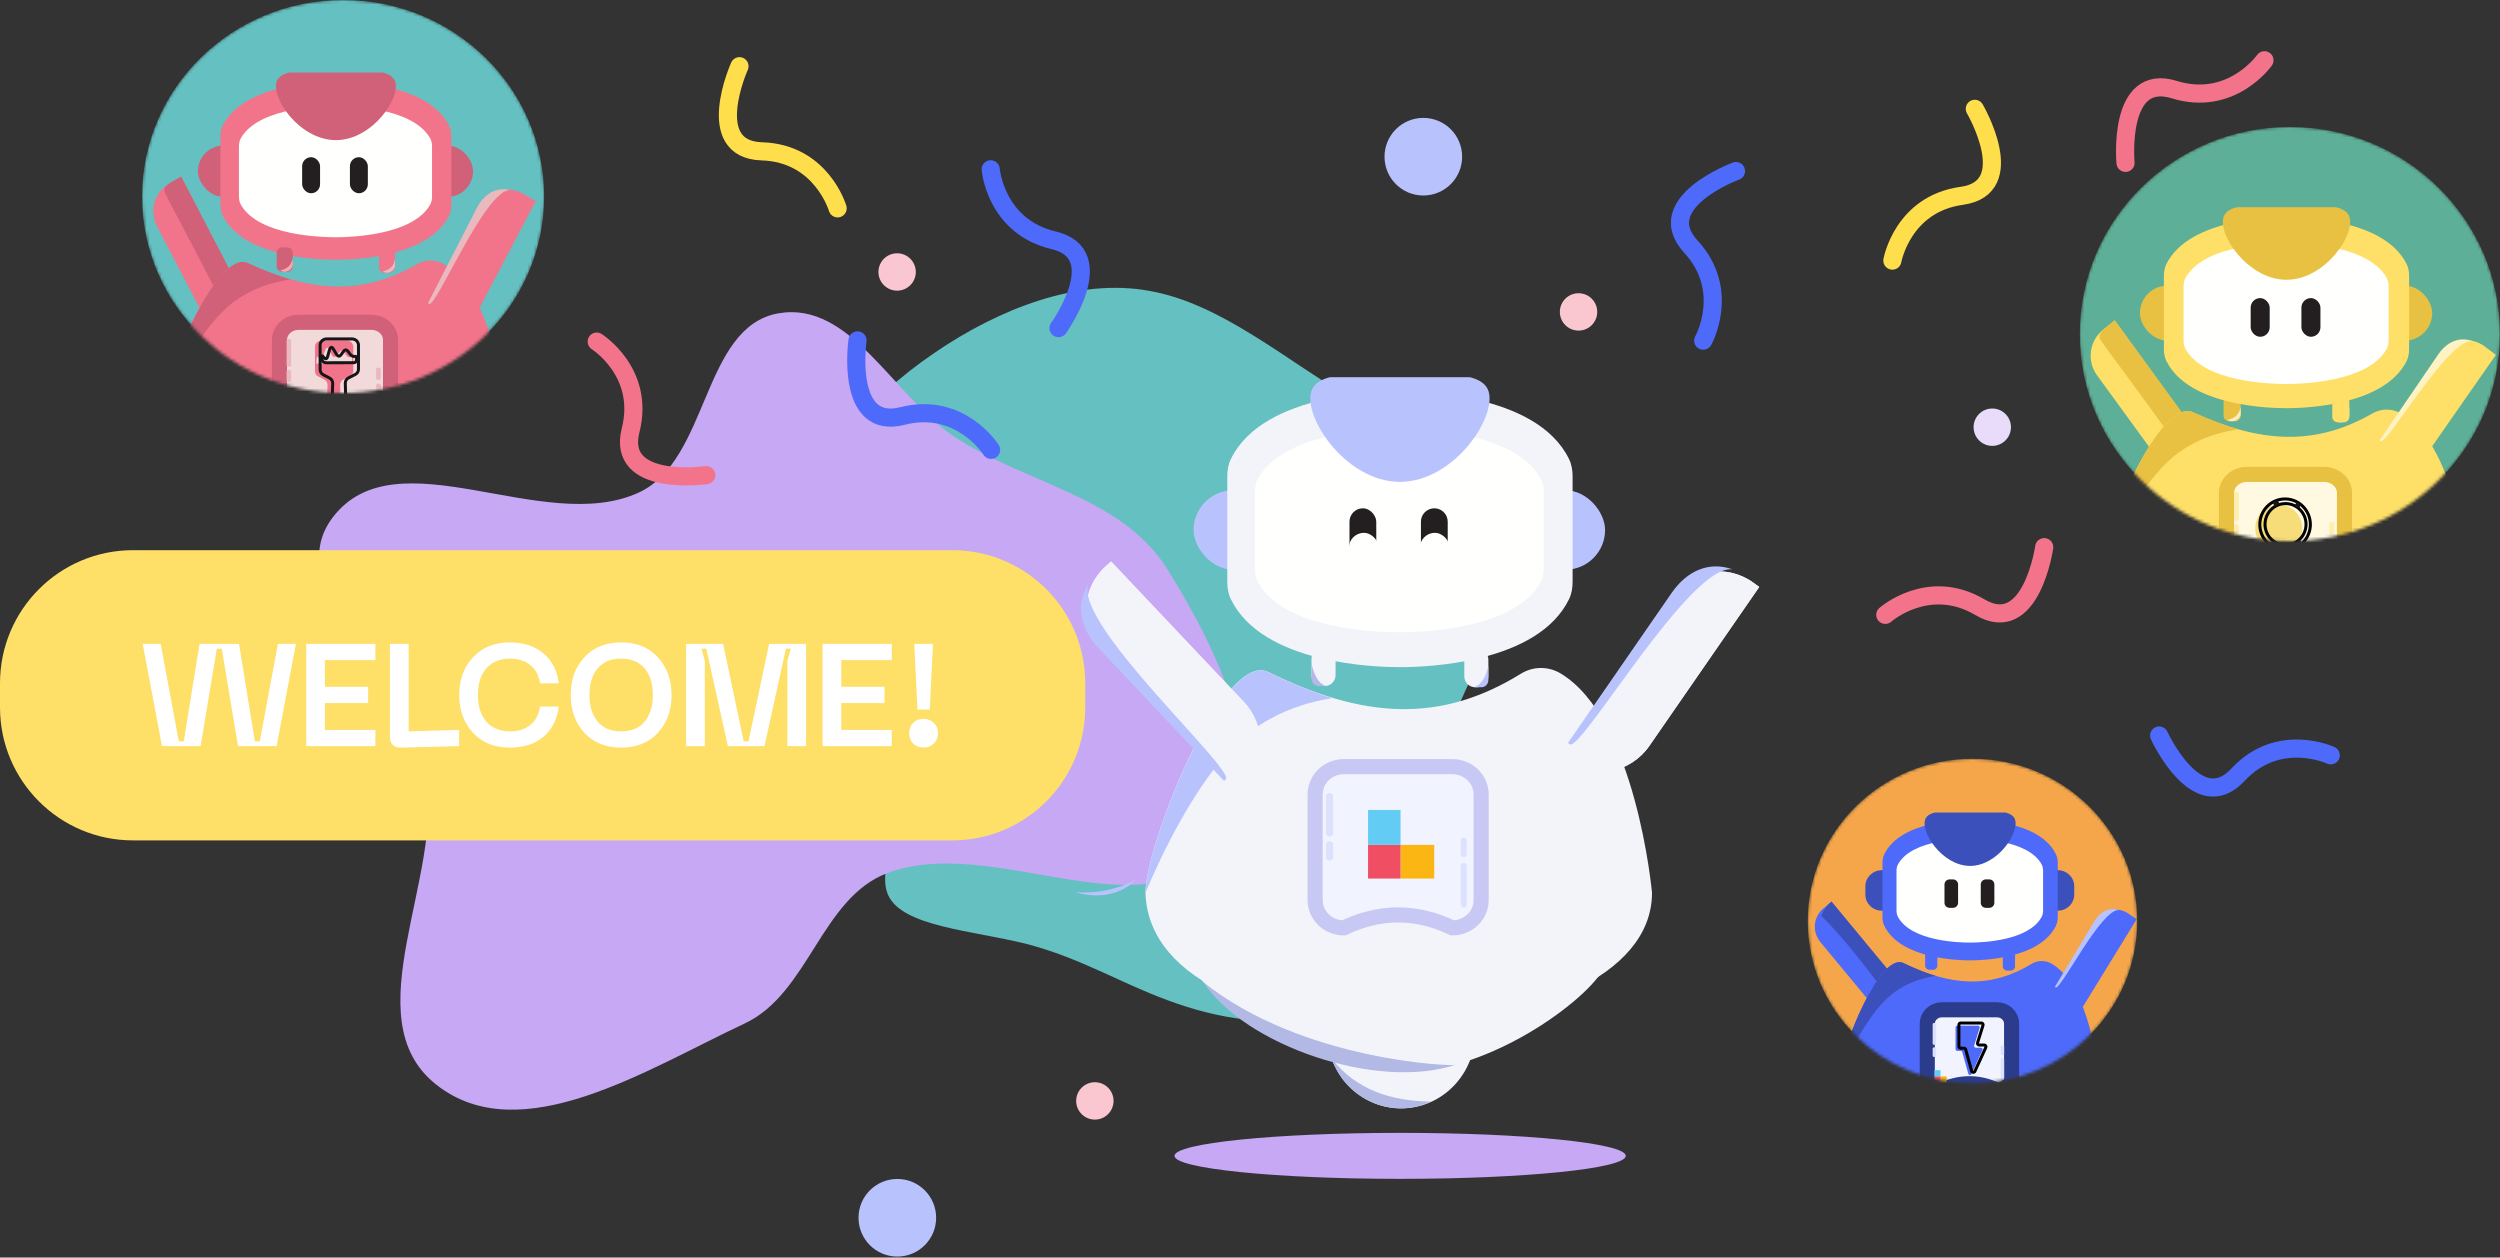 <svg width="827" height="416" viewBox="0 0 827 416" fill="none" xmlns="http://www.w3.org/2000/svg">
<rect x="0" y="0" width="827" height="416" fill="#333333" stroke="none"/>
<path d="M448.656 132.92C472.199 146.831 498.339 156.054 502.114 173.978C505.917 191.75 487.679 218.393 479.768 240.538C471.857 262.684 474.444 280.256 469.974 296.848C465.325 313.441 453.468 328.864 437.826 334.731C422.184 340.597 402.406 336.908 386.251 330.88C370.267 325.013 357.545 316.969 339.659 312.271C321.593 307.745 298.401 306.566 293.761 296.012C289.111 285.286 303.041 265.175 299.257 242.716C295.454 220.428 273.812 195.953 271.749 173.836C269.514 151.709 286.877 131.931 308.709 117.012C330.369 102.093 356.67 91.871 380.223 96.226C403.956 100.401 425.103 118.971 448.656 132.92Z" fill="#64C0C1"/>
<path fill-rule="evenodd" clip-rule="evenodd" d="M257.514 103.643C281.538 99.436 295.568 131.238 315.954 144.628C339.485 160.084 371.008 164.194 385.989 188.031C403.236 215.476 423.882 257.629 401.991 281.534C376.963 308.864 328.573 275.975 293.777 288.725C271.7 296.814 267.629 328.594 246.337 338.567C214.138 353.649 172.112 380.856 144.257 358.757C116.457 336.702 147.301 289.87 140.947 254.957C135.481 224.921 91.569 195.358 110.106 171.101C131.157 143.553 179.719 177.393 211.245 162.966C234.62 152.269 232.193 108.078 257.514 103.643Z" fill="#C7A8F4"/>
<path d="M463.498 366.647C477.017 366.647 487.976 355.42 487.976 341.571C487.976 327.723 477.017 316.496 463.498 316.496C449.979 316.496 439.02 327.723 439.02 341.571C439.02 355.42 449.979 366.647 463.498 366.647Z" fill="#F2F4FA"/>
<path d="M522.438 309.762C524.694 309.76 526.859 310.672 528.457 312.299C530.055 313.927 530.956 316.135 530.963 318.44C530.963 325.872 496.082 354.707 464.102 354.707C432.122 354.707 394.441 326.813 394.441 318.44C394.441 316.13 395.34 313.915 396.938 312.282C398.537 310.648 400.705 309.73 402.966 309.73L522.438 309.762Z" fill="#F2F4FA"/>
<path d="M516.236 222.76C514.239 221.57 511.967 220.952 509.657 220.971C507.347 220.99 505.085 221.646 503.107 222.87C476.298 239.45 450.829 237.675 419.615 222.312C404.548 214.898 378.918 279.466 378.918 295.3C380.695 355.777 546.485 351.81 546.485 295.3C546.477 295.3 541.261 237.785 516.236 222.76Z" fill="#F2F4FA"/>
<path d="M480.46 306.944C468.491 301.233 456.519 301.233 444.545 306.944C439.294 306.944 435.039 302.818 435.039 297.719V262.834C435.039 257.736 439.294 253.609 444.545 253.609H480.46C485.711 253.609 489.966 257.736 489.966 262.834V297.719C489.966 302.818 485.711 306.944 480.46 306.944Z" fill="#F1F3FF" stroke="#C7C9F4" stroke-width="5" stroke-miterlimit="10"/>
<path d="M439.948 262.365H439.682C439.096 262.365 438.621 262.825 438.621 263.393V275.666C438.621 276.234 439.096 276.694 439.682 276.694H439.948C440.534 276.694 441.009 276.234 441.009 275.666V263.393C441.009 262.825 440.534 262.365 439.948 262.365Z" fill="#DCE1FE"/>
<path d="M439.948 278.285H439.682C439.096 278.285 438.621 278.75 438.621 279.324V283.614C438.621 284.188 439.096 284.653 439.682 284.653H439.948C440.534 284.653 441.009 284.188 441.009 283.614V279.324C441.009 278.75 440.534 278.285 439.948 278.285Z" fill="#DCE1FE"/>
<path d="M484.306 285.451H484.085C483.596 285.451 483.2 285.924 483.2 286.508V299.121C483.2 299.705 483.596 300.178 484.085 300.178H484.306C484.794 300.178 485.19 299.705 485.19 299.121V286.508C485.19 285.924 484.794 285.451 484.306 285.451Z" fill="#DCE1FE"/>
<path d="M484.306 277.092H484.085C483.596 277.092 483.2 277.557 483.2 278.131V282.421C483.2 282.995 483.596 283.46 484.085 283.46H484.306C484.794 283.46 485.19 282.995 485.19 282.421V278.131C485.19 277.557 484.794 277.092 484.306 277.092Z" fill="#DCE1FE"/>
<path d="M378.918 295.401C378.918 279.548 404.588 214.932 419.674 222.36C427.49 226.29 437.031 229.984 440.513 230.84C442.154 231.249 422.949 231.776 408.04 246.937C391.465 263.781 378.918 295.401 378.918 295.401Z" fill="#B8C3FD"/>
<path d="M579.99 192.738L581.956 194.164L545.598 246.752C542.559 251.147 537.941 254.125 532.759 255.032C527.577 255.938 522.255 254.699 517.965 251.586L516 250.159L552.357 197.572C555.396 193.176 560.014 190.198 565.196 189.292C570.379 188.385 575.7 189.625 579.99 192.738Z" fill="#F2F4FA"/>
<path d="M579.99 192.738L581.956 194.164L545.598 246.752C542.559 251.147 537.941 254.125 532.759 255.032C527.577 255.938 522.255 254.699 517.965 251.586L516 250.159L552.357 197.572C555.396 193.176 560.014 190.198 565.196 189.292C570.379 188.385 575.7 189.625 579.99 192.738Z" fill="#F2F4FA"/>
<path d="M573.2 188.364C565.157 185.486 557.896 189.024 552.977 196.14L518.671 245.766L519.285 246.191C523.107 248.777 559.27 185.99 573.2 188.364Z" fill="#B8C3FD"/>
<path d="M365.737 187.354L367.539 185.727L411.456 232.188C415.127 236.071 417.084 241.206 416.898 246.463C416.711 251.721 414.396 256.67 410.462 260.222L408.66 261.85L364.743 215.389C361.072 211.506 359.115 206.371 359.301 201.113C359.488 195.856 361.803 190.907 365.737 187.354Z" fill="#F2F4FA"/>
<path d="M365.737 187.354L367.539 185.727L411.456 232.188C415.127 236.071 417.084 241.206 416.898 246.463C416.711 251.721 414.396 256.67 410.462 260.222L408.66 261.85L364.743 215.389C361.072 211.506 359.115 206.371 359.301 201.113C359.488 195.856 361.803 190.907 365.737 187.354Z" fill="#F2F4FA"/>
<path d="M360.051 193.092C355.57 200.364 357.528 208.2 363.47 214.487L404.915 258.327L405.457 257.814C408.779 254.611 354.843 206.227 360.051 193.092Z" fill="#B8C3FD"/>
<path d="M440.611 350.328C445.114 363.76 460.9 370.465 473.249 364.395C460.128 364.229 448.744 360.555 440.611 350.328Z" fill="#B1B9E4"/>
<path d="M481.606 352.19C455.411 360.928 411.743 345.712 398.023 324.854C430.913 351.2 481.944 352.946 481.606 352.19Z" fill="#B1B9E4"/>
<path d="M355.833 295.139C355.833 295.139 367.521 299.329 375.734 291.021C369.574 294.239 362.7 295.662 355.833 295.139Z" fill="#B8C3FD"/>
<path d="M474.443 279.48H463.299V290.625H474.443V279.48Z" fill="#FCB614"/>
<path d="M463.299 279.48H452.553V290.625H463.299V279.48Z" fill="#EF4E63"/>
<path d="M463.299 267.938H452.553V279.48H463.299V267.938Z" fill="#63CCF5"/>
<path d="M438.259 214.205H437.393C435.434 214.205 433.846 215.83 433.846 217.834V223.313C433.846 225.317 435.434 226.942 437.393 226.942H438.259C440.218 226.942 441.806 225.317 441.806 223.313V217.834C441.806 215.83 440.218 214.205 438.259 214.205Z" fill="#F2F4FA"/>
<path d="M488.808 214.604H487.942C485.983 214.604 484.395 216.228 484.395 218.232V223.711C484.395 225.715 485.983 227.34 487.942 227.34H488.808C490.767 227.34 492.355 225.715 492.355 223.711V218.232C492.355 216.228 490.767 214.604 488.808 214.604Z" fill="#F2F4FA"/>
<path d="M492.349 220.176V224.752C492.371 225.095 492.324 225.439 492.213 225.762C492.101 226.084 491.928 226.377 491.704 226.622C491.479 226.866 491.21 227.056 490.912 227.179C490.615 227.302 490.296 227.356 489.978 227.336H487.578C490.022 226.585 491.537 224.048 492.349 220.176Z" fill="#B8C3FD"/>
<path d="M433.853 219.379V224.205C433.827 224.56 433.87 224.917 433.978 225.252C434.085 225.588 434.256 225.895 434.479 226.153C434.702 226.411 434.972 226.614 435.271 226.75C435.57 226.886 435.892 226.95 436.216 226.94H438.622C436.194 226.168 434.658 223.449 433.853 219.379Z" fill="#B1B9E4"/>
<rect x="394.84" y="162.186" width="136.123" height="26.269" rx="13.135" fill="#B8C3FD"/>
<path d="M463.468 220.693C455.991 220.718 417.745 219.985 407.15 198.178C406.272 196.386 405.984 194.374 405.984 192.377V157.686C405.984 155.687 406.271 153.68 407.15 151.884C418.049 129.496 458.323 129.547 463.214 129.547C468.233 129.547 508.203 129.597 519.05 151.884C519.929 153.677 520.216 155.689 520.216 157.686V192.377C520.216 194.376 519.93 196.383 519.05 198.178C508.735 219.403 472.161 220.668 463.468 220.693Z" fill="#F2F4FA"/>
<path d="M463.208 209.152C456.956 209.17 424.973 208.629 416.114 192.536C415.385 191.224 415.139 189.709 415.139 188.208V162.7C415.139 161.196 415.384 159.687 416.114 158.372C425.227 141.849 458.906 141.887 462.997 141.887C467.193 141.887 500.617 141.924 509.689 158.372C510.417 159.684 510.664 161.199 510.664 162.7V188.207C510.664 189.712 510.419 191.221 509.689 192.536C501.062 208.2 470.478 209.133 463.208 209.152Z" fill="#FFFFFD"/>
<path d="M492.072 128.602C491.013 126.505 488.656 125.393 486.22 124.771H439.98C437.543 125.393 435.186 126.505 434.127 128.602C430.075 136.599 444.694 159.399 463.1 159.399C481.506 159.399 496.124 136.599 492.072 128.602Z" fill="#B8C3FD"/>
<rect x="446.408" y="168.145" width="8.863" height="18.465" rx="4.432" fill="#231F20"/>
<path d="M470.043 172.576C470.043 170.129 472.027 168.145 474.475 168.145C476.922 168.145 478.906 170.129 478.906 172.576V182.178C478.906 184.626 476.922 186.61 474.475 186.61C472.027 186.61 470.043 184.626 470.043 182.178V172.576Z" fill="#231F20"/>
<rect x="469.717" y="176.266" width="9.845" height="18.932" rx="4.922" fill="#FFFFFD"/>
<rect x="446.241" y="176.266" width="9.845" height="18.932" rx="4.922" fill="#FFFFFD"/>
<path d="M623.658 203.388C623.658 203.388 637.907 190.787 654.933 200.852C671.959 210.917 676.225 181.001 676.225 181.001" stroke="#F3748A" stroke-width="6" stroke-linecap="round" stroke-linejoin="round"/>
<path d="M626 86.205C626 86.205 629.328 67.483 648.925 64.782C668.522 62.082 653.271 36 653.271 36" stroke="#FFDE4B" stroke-width="6" stroke-linecap="round" stroke-linejoin="round"/>
<path d="M463.167 389.966C504.391 389.966 537.809 386.56 537.809 382.359C537.809 378.158 504.391 374.752 463.167 374.752C421.943 374.752 388.524 378.158 388.524 382.359C388.524 386.56 421.943 389.966 463.167 389.966Z" fill="#C7A8F4"/>
<path d="M296.837 415.673C303.926 415.673 309.673 409.926 309.673 402.837C309.673 395.747 303.926 390 296.837 390C289.747 390 284 395.747 284 402.837C284 409.926 289.747 415.673 296.837 415.673Z" fill="#B8C3FD"/>
<path d="M470.837 64.673C477.926 64.673 483.673 58.926 483.673 51.837C483.673 44.747 477.926 39 470.837 39C463.747 39 458 44.747 458 51.837C458 58.926 463.747 64.673 470.837 64.673Z" fill="#B8C3FD"/>
<path d="M659.044 147.496C662.457 147.496 665.224 144.729 665.224 141.315C665.224 137.902 662.457 135.135 659.044 135.135C655.63 135.135 652.863 137.902 652.863 141.315C652.863 144.729 655.63 147.496 659.044 147.496Z" fill="#E9DCFB"/>
<path d="M277.086 68.92C277.086 68.92 271.782 50.658 252.009 50.061C232.235 49.464 244.622 21.905 244.622 21.905" stroke="#FFDE4B" stroke-width="6" stroke-linecap="round" stroke-linejoin="round"/>
<path d="M327.853 148.811C327.853 148.811 317.71 132.726 298.541 137.615C279.373 142.504 283.663 112.596 283.663 112.596" stroke="#4E6AFA" stroke-width="6" stroke-linecap="round" stroke-linejoin="round"/>
<path d="M771.008 249.856C771.008 249.856 753.774 241.818 740.301 256.303C726.828 270.788 714.25 243.316 714.25 243.316" stroke="#4E6AFA" stroke-width="6" stroke-linecap="round" stroke-linejoin="round"/>
<path d="M327.719 55.999C327.719 55.999 329.273 74.952 348.529 79.482C367.786 84.013 350.15 108.546 350.15 108.546" stroke="#4E6AFA" stroke-width="6" stroke-linecap="round" stroke-linejoin="round"/>
<path d="M563.423 112.688C563.423 112.688 572.75 96.117 559.334 81.579C545.918 67.041 574.268 56.593 574.268 56.593" stroke="#4E6AFA" stroke-width="6" stroke-linecap="round" stroke-linejoin="round"/>
<path d="M197.394 113C197.394 113 213.486 123.132 208.611 142.304C203.735 161.476 233.64 157.165 233.64 157.165" stroke="#F3748A" stroke-width="6" stroke-linecap="round" stroke-linejoin="round"/>
<path d="M749.084 19.941C749.084 19.941 738.142 35.493 719.245 29.642C700.348 23.791 703.122 53.877 703.122 53.877" stroke="#F3748A" stroke-width="6" stroke-linecap="round" stroke-linejoin="round"/>
<path d="M362.181 370.361C365.594 370.361 368.361 367.594 368.361 364.181C368.361 360.767 365.594 358 362.181 358C358.767 358 356 360.767 356 364.181C356 367.594 358.767 370.361 362.181 370.361Z" fill="#FAC7D0"/>
<path d="M522.181 109.361C525.594 109.361 528.361 106.594 528.361 103.181C528.361 99.767 525.594 97 522.181 97C518.767 97 516 99.767 516 103.181C516 106.594 518.767 109.361 522.181 109.361Z" fill="#FAC7D0"/>
<path d="M296.767 96.15C300.18 96.15 302.947 93.383 302.947 89.97C302.947 86.556 300.18 83.789 296.767 83.789C293.353 83.789 290.586 86.556 290.586 89.97C290.586 93.383 293.353 96.15 296.767 96.15Z" fill="#FAC7D0"/>
<mask id="mask0" mask-type="alpha" maskUnits="userSpaceOnUse" x="688" y="42" width="139" height="137">
<ellipse cx="757.5" cy="110.5" rx="69.5" ry="68.5" fill="#C4C4C4"/>
</mask>
<g mask="url(#mask0)">
<ellipse cx="757.5" cy="110.5" rx="69.5" ry="68.5" fill="#5DB097"/>
<path d="M725.295 159.036L721.378 162.177L693.649 124.078C692.024 121.843 691.318 119.017 691.686 116.221C692.053 113.425 693.465 110.887 695.61 109.167L699.523 106.029L727.252 144.128C728.877 146.362 729.583 149.188 729.216 151.983C728.849 154.779 727.439 157.315 725.295 159.036Z" fill="#FEDF68"/>
<path d="M726.112 155.761C716.152 141.086 696.054 114.44 694.79 112.338C693.525 110.237 696.355 108.674 699.55 105.905L724.316 139.929C729.468 145.794 730.379 150.312 726.112 155.761Z" fill="#E8C143"/>
<path d="M794.136 136.679C792.716 135.891 791.099 135.483 789.456 135.496C787.814 135.51 786.205 135.946 784.8 136.758C765.744 147.727 747.622 146.549 725.422 136.385C714.718 131.479 696.474 174.206 696.474 184.692C697.742 224.705 815.641 222.085 815.641 184.692C815.641 184.684 811.949 146.62 794.136 136.679Z" fill="#FEDF68"/>
<path d="M696.503 184.65C696.503 174.172 714.735 131.445 725.451 136.342C731.004 138.927 737.78 141.381 740.271 141.951C741.436 142.218 727.793 142.571 717.218 152.594C705.407 163.744 696.503 184.65 696.503 184.65Z" fill="#E8C143"/>
<path opacity="0.8" d="M772.832 139.256C774.438 140.477 777.109 139.134 777.167 137.292C777.167 136.471 777.167 134.975 777.167 134.975C776.681 137.292 775.549 138.67 772.832 139.256Z" fill="#FFF9E1"/>
<path d="M768.803 192.277C760.295 188.488 751.787 188.488 743.28 192.277C739.55 192.277 736.524 189.527 736.524 186.162V163.053C736.541 159.679 739.575 156.93 743.28 156.93H768.803C772.536 156.93 775.558 159.679 775.558 163.045V186.158C775.575 189.527 772.553 192.277 768.803 192.277Z" fill="#FFF9E1" stroke="#E8C143" stroke-width="5" stroke-miterlimit="10"/>
<path opacity="0.8" d="M740.118 162.75H739.587C739.287 162.75 739.044 162.982 739.044 163.268V171.795C739.044 172.081 739.287 172.313 739.587 172.313H740.118C740.418 172.313 740.662 172.081 740.662 171.795V163.268C740.662 162.982 740.418 162.75 740.118 162.75Z" fill="#FEECA4"/>
<path opacity="0.8" d="M740.118 173.457H739.587C739.287 173.457 739.044 173.689 739.044 173.975V177.145C739.044 177.431 739.287 177.663 739.587 177.663H740.118C740.418 177.663 740.662 177.431 740.662 177.145V173.975C740.662 173.689 740.418 173.457 740.118 173.457Z" fill="#FEECA4"/>
<path opacity="0.8" d="M771.586 178.232H771.055C770.755 178.232 770.512 178.465 770.512 178.751V187.277C770.512 187.564 770.755 187.796 771.055 187.796H771.586C771.886 187.796 772.13 187.564 772.13 187.277V178.751C772.13 178.465 771.886 178.232 771.586 178.232Z" fill="#FEECA4"/>
<path opacity="0.8" d="M771.586 172.666H771.055C770.755 172.666 770.512 172.898 770.512 173.184V176.354C770.512 176.64 770.755 176.872 771.055 176.872H771.586C771.886 176.872 772.13 176.64 772.13 176.354V173.184C772.13 172.898 771.886 172.666 771.586 172.666Z" fill="#FEECA4"/>
<path d="M753.806 182.624C758.099 182.624 761.578 179.107 761.578 174.769C761.578 170.431 758.099 166.914 753.806 166.914C749.514 166.914 746.034 170.431 746.034 174.769C746.034 179.107 749.514 182.624 753.806 182.624Z" fill="#F6DD7A"/>
<path d="M755.906 181.947C760.523 181.947 764.267 178.164 764.267 173.499C764.267 168.833 760.523 165.051 755.906 165.051C751.288 165.051 747.545 168.833 747.545 173.499C747.545 178.164 751.288 181.947 755.906 181.947Z" stroke="black" stroke-miterlimit="10"/>
<path d="M756.054 180.303C759.801 180.303 762.838 177.232 762.838 173.445C762.838 169.658 759.801 166.588 756.054 166.588C752.307 166.588 749.27 169.658 749.27 173.445C749.27 177.232 752.307 180.303 756.054 180.303Z" stroke="black" stroke-miterlimit="10"/>
<path d="M754.14 166.822L752.456 167.624L751.772 166.159L753.456 165.357L754.14 166.822Z" fill="#161417"/>
<path d="M761.578 179.765L760.104 180.806L759.211 179.513L760.689 178.473L761.578 179.765Z" fill="#161417"/>
<path d="M760.434 168.221L759.001 167.29L759.791 166.049L761.224 166.98L760.434 168.221Z" fill="#161417"/>
<path d="M739.311 130.918H737.467C736.414 130.918 735.561 131.732 735.561 132.736V137.544C735.561 138.548 736.414 139.362 737.467 139.362H739.311C740.363 139.362 741.217 138.548 741.217 137.544V132.736C741.217 131.732 740.363 130.918 739.311 130.918Z" fill="#E8C143"/>
<path d="M775.261 131.275H773.417C772.364 131.275 771.511 132.09 771.511 133.094V137.901C771.511 138.905 772.364 139.719 773.417 139.719H775.261C776.314 139.719 777.167 138.905 777.167 137.901V133.094C777.167 132.09 776.314 131.275 775.261 131.275Z" fill="#FEDF68"/>
<path opacity="0.8" d="M736.882 138.894C738.487 140.116 741.159 138.772 741.217 136.93C741.217 136.11 741.217 134.613 741.217 134.613C740.731 136.919 739.599 138.301 736.882 138.894Z" fill="#FFF9E1"/>
<rect x="707.897" y="94.478" width="96.672" height="18.205" rx="9.103" fill="#E8C143"/>
<path d="M756.636 135.028C751.326 135.045 724.164 134.537 716.64 119.425C716.018 118.184 715.812 116.785 715.812 115.396V91.37C715.812 89.98 716.017 88.585 716.64 87.342C724.38 71.826 752.982 71.861 756.456 71.861C760.02 71.861 788.406 71.896 796.11 87.342C796.733 88.582 796.938 89.982 796.938 91.37V115.396C796.938 116.786 796.734 118.182 796.11 119.425C788.784 134.134 762.81 135.01 756.636 135.028Z" fill="#FEDF68"/>
<path d="M756.452 127.028C752.011 127.041 729.298 126.666 723.006 115.513C722.489 114.605 722.313 113.551 722.313 112.507V94.844C722.313 93.797 722.488 92.746 723.006 91.837C729.478 80.386 753.396 80.412 756.301 80.412C759.282 80.412 783.019 80.438 789.461 91.837C789.978 92.745 790.154 93.799 790.154 94.843V112.506C790.154 113.553 789.979 114.603 789.461 115.513C783.335 126.368 761.615 127.015 756.452 127.028Z" fill="#FFFFFD"/>
<path d="M776.951 71.205C776.199 69.752 774.525 68.981 772.794 68.551H739.956C738.225 68.981 736.552 69.752 735.799 71.205C732.922 76.747 743.304 92.549 756.375 92.549C769.447 92.549 779.829 76.747 776.951 71.205Z" fill="#E8C143"/>
<rect x="744.521" y="98.609" width="6.295" height="12.797" rx="3.147" fill="#231F20"/>
<rect x="761.306" y="98.609" width="6.295" height="12.797" rx="3.147" fill="#231F20"/>
<path d="M821.973 114.635L825.636 117.403L798.974 155.626C797.335 157.976 794.861 159.549 792.097 159.998C789.333 160.447 786.504 159.736 784.235 158.021L780.575 155.255L807.236 117.032C808.876 114.683 811.349 113.11 814.112 112.66C816.876 112.211 819.703 112.921 821.973 114.635Z" fill="#FEDF68"/>
<path d="M817.969 112.876C813.431 111.188 809.33 113.196 806.547 117.272L787.133 145.702L787.473 145.953C789.632 147.454 810.088 111.452 817.969 112.876Z" fill="#FFF2C3"/>
</g>
<mask id="mask1" mask-type="alpha" maskUnits="userSpaceOnUse" x="47" y="0" width="133" height="130">
<ellipse cx="113.5" cy="65" rx="66.5" ry="65" fill="#C4C4C4"/>
</mask>
<g mask="url(#mask1)">
<ellipse cx="113.5" cy="65" rx="66.5" ry="65" fill="#64C0C1"/>
<path d="M76.098 111.822L72.292 113.972L51.904 74.747C50.65 72.334 50.385 69.492 51.166 66.844C51.947 64.196 53.711 61.961 56.069 60.628L59.872 58.48L80.262 97.709C81.516 100.122 81.781 102.964 81 105.612C80.219 108.26 78.455 110.495 76.097 111.828L76.098 111.822Z" fill="#F2748A"/>
<path d="M77.675 108.709C70.436 93.572 55.389 65.795 54.501 63.65C53.614 61.505 56.512 60.472 59.915 58.371L78.286 93.707C82.269 99.942 82.493 104.276 77.675 108.709Z" fill="#D16179"/>
<path d="M146.671 87.325C145.333 86.575 143.812 86.186 142.265 86.2C140.719 86.213 139.205 86.627 137.881 87.399C119.938 97.855 102.878 96.734 81.974 87.045C71.903 82.377 54.718 123.088 54.718 133.069C55.926 171.188 166.922 168.703 166.922 133.069C166.922 133.069 163.441 96.8 146.671 87.325Z" fill="#F2748A"/>
<path d="M54.745 133.043C54.745 123.054 71.91 82.339 82.001 87.015C87.239 89.481 93.607 91.819 95.936 92.363C97.036 92.616 84.189 92.955 74.219 102.504C63.136 113.115 54.745 133.043 54.745 133.043Z" fill="#D16179"/>
<path d="M115.164 120.267H106.04C105.733 120.279 105.434 120.174 105.207 119.974C104.981 119.775 104.846 119.497 104.831 119.201V114.401C104.845 114.104 104.98 113.825 105.206 113.625C105.433 113.424 105.732 113.318 106.04 113.331H115.164C115.471 113.319 115.77 113.425 115.996 113.626C116.223 113.826 116.358 114.105 116.373 114.401V119.201C116.357 119.496 116.221 119.774 115.995 119.973C115.769 120.173 115.47 120.278 115.164 120.267Z" fill="#F2748A"/>
<path d="M122.834 140.308C114.825 136.704 106.814 136.704 98.8 140.308C95.291 140.308 92.443 137.698 92.443 134.474V112.458C92.443 109.241 95.291 106.623 98.8 106.623H122.834C126.347 106.623 129.195 109.233 129.195 112.458V134.482C129.195 137.683 126.347 140.308 122.834 140.308Z" fill="#F2DADB" stroke="#D16179" stroke-width="5" stroke-miterlimit="10"/>
<path d="M95.791 112.17H95.332C95.038 112.17 94.8 112.4 94.8 112.683V120.77C94.8 121.054 95.038 121.284 95.332 121.284H95.791C96.085 121.284 96.323 121.054 96.323 120.77V112.683C96.323 112.4 96.085 112.17 95.791 112.17Z" fill="#E9B9BE"/>
<path d="M95.791 122.373H95.332C95.038 122.373 94.8 122.603 94.8 122.886V125.866C94.8 126.15 95.038 126.38 95.332 126.38H95.791C96.085 126.38 96.323 126.15 96.323 125.866V122.886C96.323 122.603 96.085 122.373 95.791 122.373Z" fill="#E9B9BE"/>
<path d="M125.416 126.924H124.957C124.663 126.924 124.425 127.154 124.425 127.437V135.524C124.425 135.808 124.663 136.038 124.957 136.038H125.416C125.709 136.038 125.948 135.808 125.948 135.524V127.437C125.948 127.154 125.709 126.924 125.416 126.924Z" fill="#E9B9BE"/>
<path d="M125.416 121.621H124.957C124.663 121.621 124.425 121.851 124.425 122.135V125.114C124.425 125.398 124.663 125.628 124.957 125.628H125.416C125.709 125.628 125.948 125.398 125.948 125.114V122.135C125.948 121.851 125.709 121.621 125.416 121.621Z" fill="#E9B9BE"/>
<path d="M104.194 122.844V114.636C104.22 114.089 104.471 113.573 104.89 113.204C105.309 112.834 105.863 112.64 106.43 112.664H114.644C115.211 112.64 115.764 112.833 116.183 113.202C116.602 113.571 116.853 114.085 116.88 114.632V122.735C116.874 123.093 116.765 123.443 116.566 123.746C116.367 124.049 116.085 124.292 115.752 124.45L113.645 125.512C113.304 125.673 113.017 125.924 112.818 126.236C112.618 126.548 112.514 126.908 112.517 127.274L112.658 132.265C112.652 132.54 112.59 132.811 112.474 133.063C112.358 133.315 112.191 133.541 111.983 133.73C111.775 133.918 111.531 134.065 111.263 134.16C110.996 134.256 110.711 134.299 110.426 134.287C110.141 134.3 109.855 134.257 109.587 134.161C109.319 134.066 109.074 133.919 108.865 133.73C108.657 133.541 108.49 133.314 108.374 133.061C108.258 132.809 108.196 132.537 108.191 132.261L108.352 127.321C108.356 126.958 108.255 126.602 108.061 126.292C107.866 125.982 107.586 125.731 107.252 125.567L105.29 124.547C104.964 124.386 104.69 124.143 104.497 123.842C104.304 123.542 104.199 123.197 104.194 122.844Z" fill="#F2748A"/>
<path d="M104.629 120.26L116.501 120.354L116.477 117.954C116.477 117.954 115.316 119.07 113.987 116.787C112.448 114.134 111.522 118.942 110.236 117.954C108.951 116.966 108.528 112.166 106.949 117.565C105.93 121.065 104.907 116.51 104.77 118.389L104.629 120.26Z" fill="#F2DADB"/>
<path d="M105.898 122.302V114.091C105.927 113.544 106.177 113.03 106.596 112.661C107.015 112.292 107.568 112.097 108.134 112.119H116.352C116.919 112.096 117.472 112.29 117.89 112.66C118.308 113.03 118.558 113.544 118.584 114.091V122.194C118.577 122.551 118.468 122.901 118.269 123.203C118.07 123.505 117.789 123.748 117.456 123.905L115.349 124.971C115.008 125.132 114.722 125.383 114.522 125.695C114.322 126.007 114.218 126.366 114.221 126.733L114.366 131.723C114.36 131.999 114.297 132.27 114.181 132.522C114.064 132.774 113.897 133 113.689 133.189C113.481 133.377 113.236 133.524 112.968 133.619C112.7 133.715 112.416 133.758 112.13 133.746V133.746C111.845 133.759 111.56 133.716 111.291 133.62C111.023 133.524 110.778 133.378 110.569 133.189C110.361 133 110.194 132.772 110.078 132.52C109.962 132.268 109.9 131.996 109.895 131.72L110.056 126.78C110.06 126.418 109.96 126.062 109.767 125.752C109.573 125.442 109.294 125.19 108.96 125.025L106.998 124.002C106.672 123.842 106.398 123.599 106.204 123.3C106.01 123 105.905 122.655 105.898 122.302V122.302Z" stroke="#171518" stroke-miterlimit="10"/>
<path d="M117.387 117.896C116.944 118.001 116.219 117.861 115.345 116.531C113.665 113.963 113.089 118.647 111.772 117.697C110.454 116.748 109.713 112.085 108.549 117.355C107.796 120.759 106.486 116.348 106.482 118.176V118.771C106.5 119.113 106.657 119.434 106.919 119.664C107.181 119.894 107.526 120.015 107.88 120L117.017 119.981C117.109 119.981 117.202 119.97 117.291 119.946C117.462 119.88 117.614 119.775 117.733 119.639C117.853 119.503 117.936 119.342 117.976 119.168C117.98 119.132 117.98 119.095 117.976 119.059L117.907 118.192C117.896 118.137 117.874 118.086 117.841 118.041C117.808 117.996 117.765 117.959 117.716 117.931C117.667 117.903 117.612 117.885 117.556 117.879C117.499 117.873 117.442 117.879 117.387 117.896V117.896Z" stroke="#171518" stroke-miterlimit="10"/>
<rect x="65.47" y="48.156" width="91.02" height="16.961" rx="8.48" fill="#D16179"/>
<path d="M111.359 85.932C106.359 85.948 80.785 85.475 73.701 71.396C73.115 70.24 72.922 68.935 72.922 67.639V45.263C72.922 43.965 73.115 42.663 73.701 41.506C80.989 27.051 107.919 27.084 111.189 27.084C114.545 27.084 141.271 27.117 148.525 41.506C149.111 42.661 149.304 43.967 149.304 45.262V67.639C149.304 68.937 149.112 70.239 148.525 71.396C141.627 85.099 117.172 85.916 111.359 85.932Z" fill="#F2748A"/>
<path d="M111.185 78.48C107.005 78.492 85.619 78.143 79.695 67.752C79.209 66.907 79.043 65.923 79.043 64.948V48.499C79.043 47.522 79.208 46.541 79.695 45.694C85.789 35.027 108.308 35.051 111.044 35.051C113.85 35.051 136.199 35.075 142.265 45.694C142.751 46.54 142.917 47.523 142.917 48.498V64.948C142.917 65.925 142.752 66.905 142.265 67.752C136.497 77.865 116.046 78.468 111.185 78.48Z" fill="#FFFFFD"/>
<path d="M130.486 26.473C129.777 25.119 128.201 24.401 126.572 24H95.653C94.024 24.401 92.448 25.119 91.74 26.473C89.03 31.636 98.805 46.357 111.113 46.357C123.42 46.357 133.195 31.636 130.486 26.473Z" fill="#D16179"/>
<rect x="99.951" y="52.004" width="5.927" height="11.922" rx="2.963" fill="#231F20"/>
<rect x="115.756" y="52.004" width="5.927" height="11.922" rx="2.963" fill="#231F20"/>
<path d="M94.982 81.836H93.387C92.356 81.836 91.522 82.642 91.522 83.637V88.083C91.522 89.078 92.356 89.884 93.387 89.884H94.982C96.012 89.884 96.847 89.078 96.847 88.083V83.637C96.847 82.642 96.012 81.836 94.982 81.836Z" fill="#D16179"/>
<path d="M128.829 82.176H127.233C126.203 82.176 125.368 82.982 125.368 83.977V88.423C125.368 89.417 126.203 90.224 127.233 90.224H128.829C129.859 90.224 130.694 89.417 130.694 88.423V83.977C130.694 82.982 129.859 82.176 128.829 82.176Z" fill="#F2748A"/>
<path d="M92.767 89.45C94.277 90.616 96.795 89.337 96.847 87.567C96.847 86.789 96.847 85.357 96.847 85.357C96.388 87.555 95.325 88.874 92.767 89.45Z" fill="#F7A9B1"/>
<path d="M126.613 89.787C128.124 90.954 130.642 89.675 130.694 87.909C130.694 87.131 130.694 85.699 130.694 85.699C130.235 87.893 129.171 89.223 126.613 89.787Z" fill="#E9B9BE"/>
<path d="M173.124 64.149L177.214 66.508L154.906 108.922C153.534 111.53 151.211 113.451 148.449 114.262C145.687 115.073 142.712 114.707 140.177 113.246L136.09 110.89L158.399 68.475C159.77 65.868 162.092 63.947 164.853 63.136C167.614 62.325 170.589 62.689 173.124 64.149Z" fill="#F2748A"/>
<path d="M168.816 62.864C163.971 61.719 160.045 64.292 157.727 68.807L141.56 100.302L141.939 100.515C144.333 101.772 160.595 62.415 168.816 62.864Z" fill="#E9B9BE"/>
</g>
<mask id="mask2" mask-type="alpha" maskUnits="userSpaceOnUse" x="598" y="251" width="109" height="108">
<ellipse cx="652.5" cy="304.68" rx="54.5" ry="53.681" fill="#C4C4C4"/>
</mask>
<g mask="url(#mask2)">
<ellipse cx="652.5" cy="304.68" rx="54.5" ry="53.681" fill="#F5A64A"/>
<path d="M626.543 335.744L623.922 337.895L602.149 311.59C601.486 310.789 600.987 309.866 600.682 308.873C600.377 307.88 600.271 306.837 600.371 305.804C600.47 304.771 600.773 303.767 601.262 302.85C601.751 301.934 602.417 301.122 603.221 300.462L605.84 298.313L627.616 324.623C628.954 326.24 629.592 328.32 629.391 330.405C629.189 332.491 628.165 334.411 626.543 335.744Z" fill="#4E6AFA"/>
<path d="M627.291 333.194C619.388 322.95 611.792 312.174 602.47 302.942C603.167 301.102 604.335 299.476 605.859 298.226L625.477 321.922C626.759 323.47 627.603 325.331 627.922 327.313C628.241 329.295 628.023 331.325 627.291 333.194Z" fill="#3B50BB"/>
<path d="M678.71 318.797C677.694 318.205 676.539 317.898 675.365 317.908C674.191 317.919 673.041 318.246 672.036 318.855C658.413 327.11 645.46 326.226 629.59 318.576C621.943 314.891 608.896 347.032 608.896 354.913C609.813 385.009 694.085 383.047 694.085 354.913C694.085 354.913 691.449 326.278 678.71 318.797Z" fill="#4E6AFA"/>
<path d="M660.613 360.629C654.532 357.783 648.451 357.783 642.368 360.629C639.701 360.629 637.539 358.568 637.539 356.022V338.64C637.539 336.1 639.701 334.033 642.368 334.033H660.613C663.28 334.033 665.442 336.094 665.442 338.64V356.028C665.451 358.568 663.28 360.629 660.613 360.629Z" fill="#F1F3FF" stroke="#2C3C8C" stroke-width="5" stroke-miterlimit="10"/>
<path d="M647.458 339.301H654.327C654.416 339.301 654.503 339.321 654.583 339.361C654.662 339.402 654.731 339.46 654.783 339.532C654.836 339.603 654.871 339.687 654.886 339.774C654.901 339.862 654.895 339.953 654.868 340.038L653.055 345.842C653.028 345.927 653.022 346.017 653.037 346.105C653.051 346.193 653.086 346.276 653.139 346.348C653.191 346.42 653.259 346.479 653.338 346.519C653.417 346.56 653.504 346.582 653.593 346.582H655.272C655.367 346.582 655.46 346.606 655.543 346.652C655.626 346.698 655.697 346.764 655.748 346.844C655.799 346.924 655.829 347.015 655.836 347.11C655.842 347.205 655.825 347.3 655.786 347.387L652.168 355.283C652.119 355.388 652.039 355.476 651.939 355.534C651.839 355.593 651.724 355.619 651.609 355.61C651.493 355.6 651.384 355.556 651.294 355.482C651.205 355.408 651.141 355.309 651.109 355.197L649.121 348.047C649.088 347.928 649.017 347.823 648.918 347.748C648.82 347.673 648.7 347.633 648.577 347.633H647.458C647.307 347.633 647.163 347.573 647.057 347.466C646.951 347.36 646.892 347.215 646.892 347.064V339.869C646.892 339.794 646.906 339.72 646.935 339.652C646.963 339.583 647.005 339.52 647.057 339.467C647.11 339.414 647.172 339.373 647.241 339.344C647.31 339.315 647.383 339.301 647.458 339.301Z" fill="#4E6AFA"/>
<path d="M648.573 338.412H655.443C655.532 338.412 655.619 338.433 655.699 338.473C655.778 338.513 655.847 338.571 655.899 338.643C655.952 338.715 655.987 338.798 656.002 338.886C656.017 338.974 656.011 339.064 655.984 339.149L654.171 344.953C654.144 345.038 654.137 345.129 654.152 345.217C654.166 345.305 654.2 345.388 654.253 345.461C654.305 345.533 654.374 345.591 654.453 345.632C654.533 345.672 654.62 345.693 654.709 345.694H656.388C656.483 345.694 656.576 345.718 656.659 345.763C656.742 345.809 656.813 345.875 656.864 345.955C656.915 346.035 656.945 346.127 656.952 346.222C656.959 346.317 656.941 346.412 656.902 346.498L653.284 354.394C653.235 354.499 653.155 354.587 653.056 354.646C652.955 354.704 652.84 354.731 652.725 354.721C652.609 354.712 652.5 354.667 652.411 354.593C652.321 354.519 652.257 354.42 652.225 354.308L650.237 347.158C650.203 347.039 650.132 346.934 650.033 346.859C649.934 346.784 649.814 346.744 649.69 346.744H648.573C648.424 346.744 648.28 346.684 648.173 346.577C648.067 346.471 648.008 346.326 648.008 346.176V338.98C648.008 338.83 648.067 338.685 648.173 338.578C648.28 338.472 648.424 338.412 648.573 338.412Z" stroke="black" stroke-miterlimit="10"/>
<path d="M608.917 354.892C608.917 347.005 621.949 314.86 629.611 318.552C633.587 320.499 638.423 322.345 640.191 322.775C641.026 322.974 631.272 323.241 623.702 330.781C615.291 339.159 608.917 354.892 608.917 354.892Z" fill="#3B50BB"/>
<path d="M640.08 338.412H639.732C639.509 338.412 639.328 338.594 639.328 338.817V345.202C639.328 345.426 639.509 345.608 639.732 345.608H640.08C640.304 345.608 640.484 345.426 640.484 345.202V338.817C640.484 338.594 640.304 338.412 640.08 338.412Z" fill="#DCE1FE"/>
<path d="M640.08 346.469H639.732C639.509 346.469 639.328 346.65 639.328 346.874V349.227C639.328 349.45 639.509 349.632 639.732 349.632H640.08C640.304 349.632 640.484 349.45 640.484 349.227V346.874C640.484 346.65 640.304 346.469 640.08 346.469Z" fill="#DCE1FE"/>
<path d="M662.573 350.061H662.224C662.001 350.061 661.82 350.242 661.82 350.466V356.851C661.82 357.075 662.001 357.256 662.224 357.256H662.573C662.796 357.256 662.976 357.075 662.976 356.851V350.466C662.976 350.242 662.796 350.061 662.573 350.061Z" fill="#DCE1FE"/>
<path d="M662.573 345.875H662.224C662.001 345.875 661.82 346.057 661.82 346.281V348.633C661.82 348.857 662.001 349.038 662.224 349.038H662.573C662.796 349.038 662.976 348.857 662.976 348.633V346.281C662.976 346.057 662.796 345.875 662.573 345.875Z" fill="#DCE1FE"/>
<path d="M704.021 302.184L706.828 304.065L688.862 333.276C687.758 335.072 686.007 336.332 683.996 336.778C681.985 337.224 679.878 336.82 678.139 335.655L675.334 333.776L693.3 304.565C694.405 302.769 696.155 301.51 698.165 301.063C700.176 300.617 702.282 301.02 704.021 302.184Z" fill="#4E6AFA"/>
<path d="M701.008 301.06C697.604 300.009 694.677 301.658 692.804 304.77L679.748 326.48L680.008 326.65C681.657 327.662 695.16 300.344 701.008 301.06Z" fill="#B8C3FD"/>
<path d="M637.783 320.465C638.93 321.386 640.842 320.376 640.882 318.979C640.882 318.364 640.882 317.234 640.882 317.234C640.533 318.979 639.725 320.026 637.783 320.465Z" fill="#B8C3FD"/>
<path d="M663.481 320.741C664.628 321.663 666.54 320.652 666.58 319.258C666.58 318.644 666.58 317.514 666.58 317.514C666.234 319.258 665.423 320.296 663.481 320.741Z" fill="#B8C3FD"/>
<path d="M643.921 356.051H641.912V358.087H643.921V356.051Z" fill="#FCB614"/>
<path d="M641.916 356.051H639.906V358.087H641.916V356.051Z" fill="#EF4E63"/>
<path d="M641.916 354.014H639.906V356.05H641.916V354.014Z" fill="#63CCF5"/>
<path d="M639.465 314.465H638.254C637.472 314.465 636.838 315.102 636.838 315.887V319.397C636.838 320.182 637.472 320.819 638.254 320.819H639.465C640.247 320.819 640.881 320.182 640.881 319.397V315.887C640.881 315.102 640.247 314.465 639.465 314.465Z" fill="#4E6AFA"/>
<path d="M665.163 314.732H663.952C663.17 314.732 662.536 315.369 662.536 316.154V319.665C662.536 320.45 663.17 321.087 663.952 321.087H665.163C665.945 321.087 666.58 320.45 666.58 319.665V316.154C666.58 315.369 665.945 314.732 665.163 314.732Z" fill="#4E6AFA"/>
<path d="M680.729 287.865H622.489C619.489 287.865 617.058 290.259 617.058 293.212V295.909C617.058 298.862 619.489 301.256 622.489 301.256H680.729C683.729 301.256 686.161 298.862 686.161 295.909V293.212C686.161 290.259 683.729 287.865 680.729 287.865Z" fill="#3B50BB"/>
<path d="M651.898 317.689C648.102 317.702 628.686 317.328 623.308 306.212C622.861 305.297 622.716 304.275 622.716 303.26V285.568C622.716 284.551 622.861 283.531 623.308 282.615C628.84 271.203 649.286 271.229 651.769 271.229C654.316 271.229 674.607 271.254 680.114 282.615C680.561 283.53 680.706 284.552 680.706 285.567V303.259C680.706 304.276 680.561 305.296 680.114 306.212C674.877 317.031 656.311 317.676 651.898 317.689Z" fill="#4E6AFA"/>
<path d="M651.766 311.807C648.592 311.816 632.356 311.54 627.858 303.337C627.488 302.667 627.363 301.898 627.363 301.135V288.125C627.363 287.361 627.487 286.594 627.858 285.922C632.485 277.5 649.582 277.52 651.658 277.52C653.789 277.52 670.757 277.539 675.362 285.922C675.732 286.592 675.857 287.362 675.857 288.124V301.135C675.857 301.899 675.733 302.666 675.362 303.337C670.983 311.321 655.457 311.797 651.766 311.807Z" fill="#FFFFFD"/>
<path d="M666.418 270.747C665.881 269.679 664.684 269.112 663.447 268.795H639.974C638.737 269.112 637.54 269.679 637.002 270.747C634.945 274.824 642.367 286.446 651.71 286.446C661.054 286.446 668.475 274.824 666.418 270.747Z" fill="#3B50BB"/>
<path d="M646.042 290.904H644.93C643.995 290.904 643.236 291.651 643.236 292.571V298.65C643.236 299.57 643.995 300.317 644.93 300.317H646.042C646.978 300.317 647.736 299.57 647.736 298.65V292.571C647.736 291.651 646.978 290.904 646.042 290.904Z" fill="#231F20"/>
<path d="M658.041 290.904H656.929C655.994 290.904 655.235 291.651 655.235 292.571V298.65C655.235 299.57 655.994 300.317 656.929 300.317H658.041C658.977 300.317 659.735 299.57 659.735 298.65V292.571C659.735 291.651 658.977 290.904 658.041 290.904Z" fill="#231F20"/>
</g>
<path d="M0 234C0 258.301 19.7 278 44 278H315C339.301 278 359 258.301 359 234V226C359 201.699 339.301 182 315 182H44C19.7 182 0 201.699 0 226V234Z" fill="#FEDF68"/>
<path d="M47.2 212.988H53.152L59.152 245.244H60.784L66.016 212.988H79.072L84.304 245.244H85.936L91.936 212.988H97.888L91.504 246.828H78.736L73.36 214.572H71.728L66.352 246.828H53.584L47.2 212.988ZM101.292 246.828V212.988H124.188V218.364H107.484V227.196H121.788V232.572H107.484V241.452H124.188V246.828H101.292ZM132.643 247.308C131.491 247.34 130.595 247.052 129.955 246.444C129.315 245.804 128.995 244.908 128.995 243.756V212.988H135.187V241.932L151.891 241.452V246.828L132.643 247.308ZM151.906 229.884C151.906 224.86 153.426 220.716 156.466 217.452C159.506 214.156 163.57 212.508 168.658 212.508C173.234 212.508 176.946 213.724 179.794 216.156C182.642 218.556 184.322 221.852 184.834 226.044H178.642C178.258 223.42 177.186 221.404 175.426 219.996C173.698 218.588 171.474 217.884 168.754 217.884C165.394 217.884 162.77 218.956 160.882 221.1C159.026 223.212 158.098 226.14 158.098 229.884C158.098 233.628 159.026 236.572 160.882 238.716C162.77 240.86 165.394 241.932 168.754 241.932C171.474 241.932 173.698 241.228 175.426 239.82C177.186 238.38 178.258 236.348 178.642 233.724H184.834C184.322 237.948 182.642 241.276 179.794 243.708C176.946 246.108 173.234 247.308 168.658 247.308C163.57 247.308 159.506 245.676 156.466 242.412C153.426 239.116 151.906 234.94 151.906 229.884ZM193.308 242.412C190.3 239.116 188.796 234.94 188.796 229.884C188.796 224.828 190.3 220.668 193.308 217.404C196.348 214.14 200.412 212.508 205.5 212.508C210.588 212.508 214.636 214.156 217.644 217.452C220.652 220.716 222.156 224.86 222.156 229.884C222.156 234.94 220.652 239.116 217.644 242.412C214.636 245.676 210.588 247.308 205.5 247.308C200.412 247.308 196.348 245.676 193.308 242.412ZM197.676 221.148C195.884 223.292 194.988 226.204 194.988 229.884C194.988 233.564 195.884 236.492 197.676 238.668C199.468 240.844 202.076 241.932 205.5 241.932C208.924 241.932 211.516 240.844 213.276 238.668C215.068 236.492 215.964 233.564 215.964 229.884C215.964 226.204 215.068 223.292 213.276 221.148C211.484 218.972 208.892 217.884 205.5 217.884C202.076 217.884 199.468 218.972 197.676 221.148ZM226.964 246.828V212.988H239.204L246.02 245.244H247.604L254.42 212.988H266.66V246.828H260.468V218.604L261.62 214.572H259.988L252.884 246.828H240.788L233.636 214.572H232.052L233.156 218.604V246.828H226.964ZM272.104 246.828V212.988H295V218.364H278.296V227.196H292.6V232.572H278.296V241.452H295V246.828H272.104ZM302.436 212.988H308.628L307.572 234.732H303.492L302.436 212.988ZM305.508 247.308C304.1 247.308 302.948 246.86 302.052 245.964C301.188 245.036 300.756 243.884 300.756 242.508C300.756 241.164 301.188 240.044 302.052 239.148C302.948 238.252 304.1 237.804 305.508 237.804C306.884 237.804 308.02 238.252 308.916 239.148C309.844 240.044 310.308 241.164 310.308 242.508C310.308 243.884 309.844 245.036 308.916 245.964C308.02 246.86 306.884 247.308 305.508 247.308Z" fill="white"/>
</svg>
